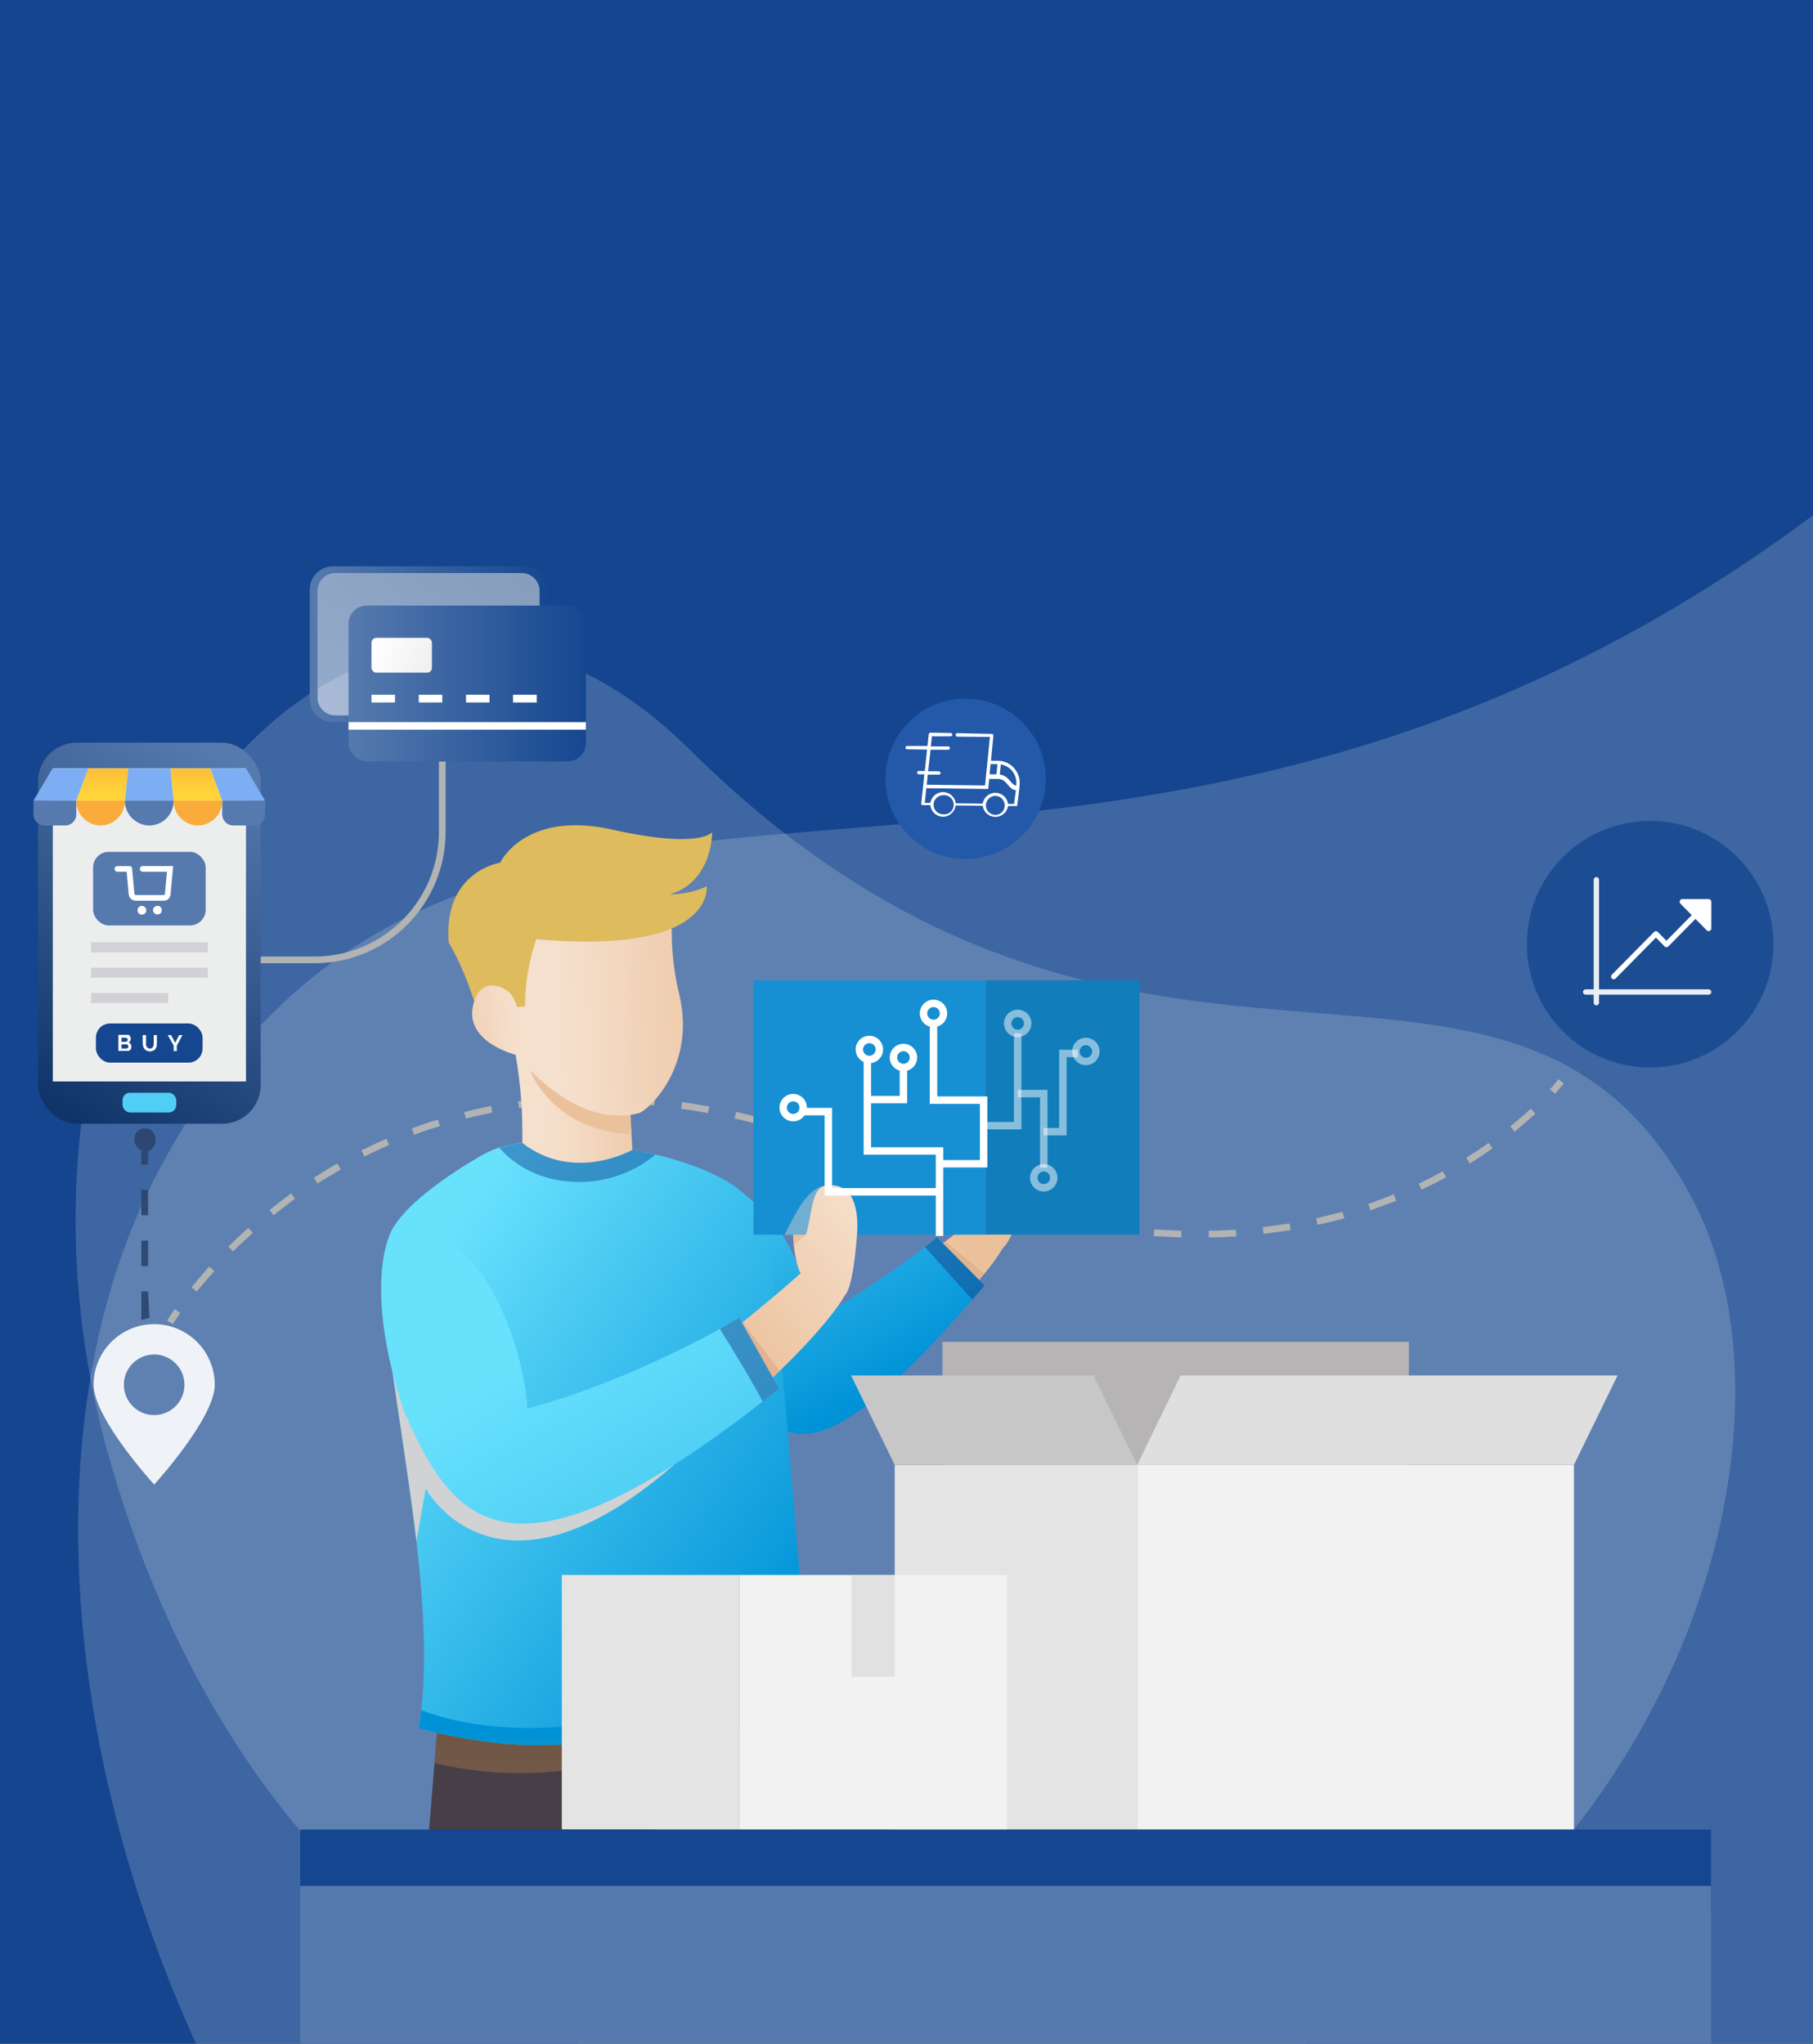 <?xml version="1.0" encoding="UTF-8"?> <svg xmlns="http://www.w3.org/2000/svg" width="488" height="550" viewBox="0 0 488 550" fill="none"><rect x="0" y="0" width="488" height="550" fill="#333333" stroke="none"/><g clip-path="url(#clip0_1705_534)"><rect width="488" height="550" fill="#14458E"></rect><path opacity="0.177" d="M332.892 767.492C76.131 722.763 -28.352 448.198 42.892 314.654C133.461 145.017 321.426 310.787 542.63 91.393C708.049 -72.573 907.61 176.082 832.758 442.655C757.907 709.228 542.372 803.843 332.892 767.492Z" fill="white"></path><path opacity="0.177" d="M298.802 566.509C437.343 542.375 493.718 394.228 455.277 322.172C406.409 230.641 304.989 320.085 185.634 201.707C96.379 113.237 -11.297 247.403 29.09 391.237C69.477 535.072 185.773 586.123 298.802 566.509Z" fill="white"></path><path opacity="0.9" d="M39.864 313.408H38.057V309.792H39.864V313.408Z" fill="#2A446D"></path><path opacity="0.9" fill-rule="evenodd" clip-rule="evenodd" d="M38.058 327.041H39.865V320.225H38.058V327.041ZM39.865 340.742H38.058V333.857H39.865V340.742ZM40.212 354.653L38.058 355.209V347.559H39.865L40.212 354.653Z" fill="#2A446D"></path><path d="M84.7 259.227H66.209V257.419H84.7C103.15 257.381 118.097 242.425 118.136 223.964V204.907H119.943V223.964C119.905 243.423 104.148 259.189 84.7 259.227Z" fill="#B2B3B3"></path><g style="mix-blend-mode:multiply"><path d="M46.537 356.322L45.008 355.418C45.008 355.348 45.703 354.236 47.024 352.288L48.483 353.331L46.537 356.322Z" fill="#B2B3B3"></path><path fill-rule="evenodd" clip-rule="evenodd" d="M154.214 295.046V296.855L160.47 296.716H161.583V294.907H160.47L154.214 295.046ZM176.111 297.481L168.812 296.924L168.951 295.116L176.319 295.672L176.111 297.481ZM139.478 296.368L139.687 298.176C142.143 297.805 144.576 297.527 146.986 297.341L146.777 295.533C144.344 295.742 141.842 296.02 139.478 296.368ZM190.57 299.567C188.206 299.08 185.773 298.733 183.34 298.385L183.618 296.577L190.917 297.759L190.57 299.567ZM124.95 299.289L125.436 301.028C127.55 300.451 129.782 299.992 131.969 299.543L131.969 299.543L132.527 299.428L132.179 297.62C129.746 298.107 127.313 298.663 124.95 299.289ZM406.548 303.114L407.66 304.575C409.494 303.067 411.267 301.498 412.978 299.983L413.29 299.706L412.039 298.385C410.301 299.984 408.424 301.584 406.548 303.114ZM111.464 305.41L110.839 303.671C113.133 302.836 115.496 302.002 117.859 301.306L118.416 303.045C116.052 303.74 113.758 304.505 111.464 305.41ZM211.911 304.714L218.862 306.94L219.418 305.201L212.397 302.975L211.911 304.714ZM98.117 311.252L97.283 309.583C97.922 309.283 98.562 308.977 99.203 308.67L99.203 308.67C100.792 307.911 102.391 307.147 104.025 306.453L104.721 308.122C102.496 309.096 100.272 310.139 98.117 311.252ZM395.635 313.13L394.662 311.6C396.747 310.278 398.763 308.957 400.71 307.566L401.752 309.026C399.806 310.417 397.721 311.808 395.635 313.13ZM85.465 318.486L84.492 316.955C86.577 315.634 88.663 314.312 90.817 313.13L91.721 314.73C89.636 315.935 87.55 317.187 85.465 318.486ZM381.871 318.555L382.636 320.155C384.86 319.111 387.085 317.998 389.239 316.816L388.336 315.216C386.25 316.399 384.026 317.512 381.871 318.555ZM260.083 322.52L253.132 320.155L253.688 318.416C254.027 318.536 254.364 318.655 254.7 318.774L254.701 318.775L254.726 318.784L254.743 318.79L254.751 318.792C256.742 319.499 258.691 320.19 260.639 320.781L260.083 322.52ZM72.537 325.649L73.649 327.04C75.526 325.51 77.472 324.05 79.419 322.589L78.376 321.128C76.43 322.589 74.414 324.119 72.537 325.649ZM354.623 329.614L354.275 327.875L361.365 326.136L361.852 327.875C359.489 328.501 357.056 329.127 354.623 329.614ZM281.424 328.362L288.653 329.823L289 328.084L281.771 326.623L281.424 328.362ZM339.885 330.24L340.094 332.048L347.392 331.075L347.114 329.266L339.885 330.24ZM62.735 336.778L61.484 335.456L61.586 335.358L61.586 335.358L61.586 335.358L61.586 335.357L61.587 335.357L61.587 335.357L61.587 335.357L61.587 335.357L61.587 335.357L61.587 335.357L61.587 335.357L61.587 335.357L61.587 335.357L61.587 335.357L61.587 335.356C63.293 333.718 65.065 332.016 66.836 330.448L68.087 331.77C66.28 333.37 64.473 335.039 62.735 336.778ZM52.933 347.558L51.543 346.445C53.072 344.591 54.671 342.713 56.339 340.812L57.66 342.064L52.933 347.558ZM325.357 331.213V333.022C327.79 333.022 330.292 332.883 332.795 332.744L332.656 330.935C330.292 331.074 327.79 331.213 325.357 331.213ZM317.987 333.022L310.549 332.674L310.689 330.866L317.987 331.214V333.022ZM303.251 332.048L295.883 331.075L296.161 329.266L303.46 330.24L303.251 332.048ZM274.265 326.623C271.901 326.067 269.468 325.371 267.105 324.676L267.661 322.937L274.682 324.884L274.265 326.623ZM368.315 323.98L368.871 325.719L375.823 323.145L375.127 321.407C372.903 322.311 370.609 323.215 368.315 323.98ZM239.368 314.869L246.181 317.581L246.876 315.912L240.063 313.199L239.368 314.869ZM225.743 309.374L232.556 312.017L233.251 310.348L226.369 307.705L225.743 309.374ZM204.821 302.767L204.82 302.766C202.457 302.141 200.094 301.515 197.73 301.028L198.147 299.219L198.823 299.378C200.973 299.883 203.168 300.398 205.307 301.028L204.821 302.767Z" fill="#B2B3B3"></path><path d="M418.574 294.351L417.184 293.169C418.713 291.499 419.478 290.456 419.478 290.456L420.937 291.569L418.574 294.351Z" fill="#B2B3B3"></path></g><path d="M271.76 319.599C268.423 312.365 270.022 302.697 264.67 303.045C259.317 303.393 259.734 316.121 259.734 316.121L255.911 316.33C255.911 316.33 255.494 319.738 260.499 329.197C259.039 331.005 234.153 349.298 234.153 349.298C234.153 349.298 235.196 353.332 246.04 360.982C256.884 352.149 265.99 342.69 269.814 336.013C273.985 331.84 274.124 324.606 271.76 319.599Z" fill="url(#paint0_linear_1705_534)"></path><path d="M254.451 334.065C246.666 340.116 234.153 349.297 234.153 349.297C234.153 349.297 235.196 353.331 246.04 360.982C252.912 355.528 259.244 349.426 264.948 342.759L254.451 334.065Z" fill="#E1B390"></path><path d="M151.294 502.243L155.743 447.019H211.701L213.022 501.408L151.294 502.243Z" fill="#808080"></path><path d="M114.592 503.495L119.18 447.019H175.069L176.389 501.408L114.592 503.495Z" fill="#473F47"></path><g style="mix-blend-mode:multiply" opacity="0.502"><path d="M211.701 447.019H119.179L116.954 474.492C134.174 478.565 152.165 477.989 169.089 472.822C183.183 468.432 198.291 468.529 212.327 473.101L211.701 447.019Z" fill="url(#paint1_linear_1705_534)"></path></g><path d="M169.09 315.634C169.09 315.634 175.624 334.761 191.821 363.903C210.311 391.307 217.888 400.836 265.018 345.959L252.158 332.952C252.158 332.952 243.33 340.951 218.931 355.766C216.846 344.776 210.172 310.139 169.09 315.634Z" fill="url(#paint2_linear_1705_534)"></path><path opacity="0.5" d="M248.961 335.596L261.751 349.784L265.019 345.959L252.159 332.953C252.159 332.953 251.185 333.857 248.961 335.596Z" fill="#14438A"></path><path d="M130.44 310.487C130.44 310.487 107.432 323.007 104.512 333.37C98.395 354.862 119.735 423.301 112.715 465.102C161.722 477.761 170.202 459.538 218.931 465.102C213.648 412.729 209.755 340.186 204.542 327.041C199.328 313.895 170.202 309.444 170.202 309.444C170.202 309.444 143.996 303.254 130.44 310.487Z" fill="url(#paint3_linear_1705_534)"></path><g style="mix-blend-mode:multiply"><path d="M218.444 459.677C206.279 458.147 188.692 458.425 163.25 463.085C137.808 467.745 120.291 462.946 113.409 460.234C113.2 461.903 112.992 463.503 112.714 465.102C161.721 477.761 170.202 459.538 218.93 465.102C218.791 463.294 218.583 461.555 218.444 459.677Z" fill="url(#paint4_linear_1705_534)"></path></g><g style="mix-blend-mode:multiply"><path d="M103.607 350.271C104.72 367.172 109.308 391.029 112.088 414.746L114.591 400.557C114.591 400.557 133.498 435.96 181.393 394.228C153.518 397.149 119.248 366.198 103.607 350.271Z" fill="#D0D2D3"></path></g><rect x="306.727" y="332.257" width="41.43" height="68.46" transform="rotate(180 306.727 332.257)" fill="#117EBB"></rect><rect x="202.804" y="263.817" width="62.493" height="68.467" fill="#1690D3"></rect><g style="mix-blend-mode:multiply" opacity="0.5"><path d="M224.284 332.326L222.824 318.972C217.332 319.111 213.926 327.04 211.146 332.326H224.284Z" fill="#CCCBCB"></path></g><path opacity="0.5" d="M170.201 309.444C170.201 309.444 148.513 304.366 134.401 308.887C137.182 312.087 144.272 318.485 157.132 318.068C164.178 317.814 170.944 315.248 176.387 310.765C172.703 309.861 170.201 309.444 170.201 309.444Z" fill="#154D9A"></path><path d="M138.782 283.849C140.145 291.678 140.75 299.62 140.59 307.566C154.492 318.416 170.202 309.444 170.202 309.444C170.202 309.444 169.021 288.578 169.229 286.839L138.782 283.849Z" fill="url(#paint5_linear_1705_534)"></path><path d="M169.923 305.201C169.645 299.011 169.089 288.022 169.228 286.84L151.433 285.031L142.674 288.022C142.674 288.022 148.513 304.367 169.923 305.201Z" fill="#EBC19C"></path><path d="M181.254 242.673L138.434 246.916V247.055L136.974 255.054L136.766 255.332L138.782 283.848C141.562 287.048 155.951 303.81 171.939 299.567C174.372 298.941 187.441 287.117 182.853 267.712C180.858 259.524 180.317 251.049 181.254 242.673V242.673Z" fill="url(#paint6_linear_1705_534)"></path><path d="M190.222 238.5C190.222 238.5 192.724 257.071 144.343 252.758C140.867 263.191 141.354 270.842 141.354 270.842L137.809 271.12L138.365 278.493L130.162 279.049C130.162 279.049 127.451 264.861 120.778 253.663C119.249 234.466 134.611 232.171 134.611 232.171C134.611 232.171 141.215 217.982 164.849 223.268C188.484 228.554 191.682 223.964 191.682 223.964C191.682 223.964 191.89 237.318 180.212 240.726C186.816 240.517 190.222 238.5 190.222 238.5Z" fill="#DEBB5D"></path><path d="M137.74 267.851C136.211 265.626 129.19 262.078 127.313 270.703C125.158 280.51 138.783 283.848 138.783 283.848C138.783 283.848 141.702 273.694 137.74 267.851Z" fill="url(#paint7_linear_1705_534)"></path><path d="M230.678 332.326C231.165 325.371 229.844 318.555 222.823 318.972C218.305 319.251 218.791 325.928 216.914 332.326H213.508C213.508 335.804 214.551 341.507 215.524 342.62C208.017 349.506 190.082 363.764 190.082 363.764C190.082 363.764 189.943 369.259 200.857 376.909C211.631 368.146 223.657 355.209 227.411 348.602C229.496 346.515 230.4 335.874 230.678 332.326Z" fill="url(#paint8_linear_1705_534)"></path><path d="M209.893 368.911L199.884 355.835L190.082 363.764C190.082 363.764 189.943 369.259 200.857 376.91C203.846 374.475 206.904 371.763 209.893 368.911Z" fill="#E1B390"></path><path d="M213.718 335.039L216.916 332.327H213.51C213.518 333.235 213.587 334.141 213.718 335.039Z" fill="#EBC19C"></path><path d="M104.513 333.37C104.513 333.37 98.117 348.045 108.683 379.622C121.891 409.947 137.114 431.647 209.686 373.71L198.981 354.653C198.981 354.653 172.08 370.997 141.911 379.066C141.841 367.868 130.789 323.771 104.513 333.37Z" fill="url(#paint9_linear_1705_534)"></path><path opacity="0.5" d="M193.767 357.644C196.895 362.582 201.83 370.65 205.306 377.188L209.685 373.71L198.98 354.653L193.767 357.644Z" fill="#154892"></path><rect x="80.809" y="492.367" width="379.752" height="22.375" fill="#154790"></rect><rect x="80.809" y="507.529" width="379.752" height="44.784" fill="#567AAE"></rect><rect x="253.687" y="361.121" width="125.541" height="33.142" fill="#B6B4B4"></rect><rect x="240.826" y="394.228" width="65.273" height="98.09" fill="#E5E4E4"></rect><rect x="306.102" y="394.228" width="117.547" height="98.09" fill="#F2F2F2"></rect><path d="M229.079 370.163H294.352L306.1 394.228H240.827L229.079 370.163Z" fill="#C8C7C7"></path><path d="M435.397 370.163H317.78L306.102 394.228H423.649L435.397 370.163Z" fill="#DFDFDF"></path><rect x="151.225" y="423.857" width="47.756" height="68.46" fill="#E5E4E4"></rect><rect x="198.98" y="423.857" width="72.085" height="68.467" fill="#F2F2F2"></rect><g style="mix-blend-mode:multiply" opacity="0.4"><rect x="229.22" y="423.857" width="11.609" height="27.397" fill="#C8C7C7"></rect></g><circle cx="259.901" cy="209.589" r="21.583" fill="#2359A8"></circle><circle opacity="0.8" cx="444.162" cy="254.103" r="33.184" fill="#154790"></circle><path opacity="0.9" fill-rule="evenodd" clip-rule="evenodd" d="M25.188 372.67C25.188 363.658 32.489 356.352 41.497 356.352C50.505 356.352 57.807 363.658 57.807 372.67C57.807 381.672 41.497 399.517 41.497 399.517C41.497 399.517 25.188 381.672 25.188 372.67ZM33.342 372.67C33.342 377.177 36.993 380.83 41.497 380.83C46 380.83 49.651 377.177 49.651 372.67C49.651 368.164 46 364.511 41.497 364.511C36.993 364.511 33.342 368.164 33.342 372.67Z" fill="white"></path><path opacity="0.9" d="M41.811 306.94C41.879 308.287 40.97 309.489 39.656 309.791C38.196 310.209 36.18 308.539 36.18 306.94C36.005 305.828 36.5 304.717 37.444 304.104C38.388 303.491 39.604 303.491 40.547 304.104C41.491 304.717 41.986 305.828 41.811 306.94Z" fill="#2A446D"></path><rect x="70.173" y="302.419" width="59.921" height="102.555" rx="10.4" transform="rotate(180 70.173 302.419)" fill="url(#paint10_linear_1705_534)"></rect><rect x="14.214" y="206.785" width="51.996" height="84.256" fill="#ECEEEE"></rect><path d="M46.745 215.479H33.607L34.511 206.785H45.911L46.745 215.479Z" fill="#7DAEF4"></path><path d="M33.608 215.479H20.539L23.737 206.785H34.511L33.608 215.479Z" fill="url(#paint11_linear_1705_534)"></path><path d="M20.539 215.479H9L14.144 206.785H23.737L20.539 215.479Z" fill="#7DAEF4"></path><path d="M9 215.479H20.539V219.165C20.539 220.817 19.201 222.156 17.55 222.156H11.989C10.338 222.156 9 220.817 9 219.165V215.479Z" fill="#567AAE"></path><path d="M27.074 222.156C25.322 222.138 23.65 221.424 22.424 220.172C21.199 218.919 20.521 217.231 20.539 215.479H33.608C33.627 217.231 32.949 218.919 31.723 220.172C30.498 221.424 28.825 222.138 27.074 222.156Z" fill="#FAAB3A"></path><path d="M46.745 215.479H59.814L56.616 206.785H45.911L46.745 215.479Z" fill="url(#paint12_linear_1705_534)"></path><path d="M59.814 215.479H71.353L66.209 206.785H56.616L59.814 215.479Z" fill="#7DAEF4"></path><path d="M68.433 222.156H62.802C61.152 222.156 59.813 220.817 59.813 219.165V215.479H71.353V219.235C71.316 220.832 70.03 222.119 68.433 222.156Z" fill="#567AAE"></path><path d="M53.28 222.156C55.031 222.138 56.704 221.424 57.929 220.172C59.154 218.919 59.833 217.231 59.814 215.479H46.745C46.727 217.231 47.405 218.919 48.63 220.172C49.856 221.424 51.528 222.138 53.28 222.156Z" fill="#FAAB3A"></path><path d="M40.211 222.156C36.553 222.118 33.607 219.14 33.607 215.479H46.745C46.764 217.231 46.086 218.919 44.861 220.172C43.635 221.424 41.963 222.138 40.211 222.156Z" fill="#567AAE"></path><g style="mix-blend-mode:multiply"><rect x="32.982" y="294.073" width="14.459" height="5.307" rx="2" fill="#50CEF4"></rect></g><rect x="25.822" y="275.433" width="28.709" height="10.537" rx="3.8" fill="#154790"></rect><path fill-rule="evenodd" clip-rule="evenodd" d="M35.345 281.762C35.361 281.928 35.337 282.095 35.275 282.249L34.997 282.597C34.874 282.735 34.696 282.811 34.511 282.805H31.869V278.493H34.58C34.723 278.545 34.846 278.643 34.928 278.771L35.136 279.119C35.136 279.189 35.154 279.258 35.171 279.328L35.171 279.328C35.188 279.397 35.206 279.467 35.206 279.536C35.201 279.73 35.153 279.92 35.067 280.093C34.961 280.287 34.788 280.435 34.58 280.51C34.805 280.586 35 280.733 35.136 280.927C35.308 281.17 35.383 281.468 35.345 281.762ZM32.703 279.258V280.371H33.816L34.233 280.232C34.418 279.985 34.418 279.645 34.233 279.397L33.885 279.258H32.703ZM34.511 281.414V281.623V281.832L34.372 282.04L34.163 282.179H32.703V281.067H34.233L34.372 281.206L34.511 281.414Z" fill="white"></path><path d="M40.351 282.18C40.526 282.214 40.707 282.162 40.837 282.041C40.98 281.988 41.103 281.891 41.185 281.762C41.273 281.615 41.321 281.447 41.324 281.276C41.381 281.12 41.405 280.954 41.393 280.789V278.563H42.227V280.789C42.239 281.069 42.215 281.349 42.158 281.623C42.085 281.874 41.968 282.11 41.81 282.319C41.661 282.531 41.438 282.68 41.185 282.736C40.934 282.888 40.643 282.961 40.351 282.945C40.037 282.949 39.727 282.878 39.447 282.736C39.217 282.634 39.023 282.464 38.891 282.249C38.695 282.067 38.572 281.82 38.543 281.554C38.457 281.308 38.41 281.049 38.404 280.789V278.563H39.308V281.276L39.517 281.762C39.599 281.891 39.721 281.988 39.864 282.041C39.995 282.162 40.176 282.214 40.351 282.18Z" fill="white"></path><path d="M46.051 278.563L47.163 280.65L48.206 278.563H49.11L47.58 281.415V282.875H46.746V281.345L45.148 278.563H46.051Z" fill="white"></path><rect x="24.502" y="253.593" width="31.42" height="2.72" fill="#D1D1D6"></rect><rect x="24.502" y="260.41" width="31.42" height="2.72" fill="#D1D1D6"></rect><rect x="24.502" y="267.226" width="20.785" height="2.72" fill="#D1D1D6"></rect><rect x="25.058" y="229.25" width="30.308" height="19.795" rx="4.2" fill="#567AAE"></rect><path d="M44.104 242.395H36.527C35.567 242.401 34.757 241.681 34.65 240.726L34.025 233.91C33.986 233.488 34.297 233.114 34.72 233.075C35.142 233.037 35.516 233.348 35.554 233.771L36.18 240.587C36.249 240.726 36.319 240.865 36.527 240.865H44.104C44.258 240.865 44.382 240.741 44.382 240.587L44.938 234.606H38.404C37.982 234.606 37.639 234.263 37.639 233.841C37.639 233.418 37.982 233.075 38.404 233.075H46.607L45.911 240.726C45.839 241.67 45.05 242.398 44.104 242.395Z" fill="white"></path><path d="M34.789 234.606H31.592C31.169 234.606 30.827 234.263 30.827 233.841C30.827 233.418 31.169 233.076 31.592 233.076H34.789C35.212 233.076 35.554 233.418 35.554 233.841C35.554 234.263 35.212 234.606 34.789 234.606Z" fill="white"></path><path d="M43.548 244.969C43.549 245.276 43.422 245.571 43.198 245.781C42.974 245.992 42.673 246.101 42.366 246.082C41.74 246.083 41.221 245.595 41.185 244.969C41.185 244.316 41.714 243.787 42.366 243.787C42.686 243.766 42.998 243.884 43.225 244.11C43.451 244.337 43.569 244.649 43.548 244.969Z" fill="white"></path><path d="M39.377 244.969C39.377 245.622 38.848 246.151 38.195 246.151C37.543 246.151 37.014 245.622 37.014 244.969C37.014 244.316 37.543 243.787 38.195 243.787C38.848 243.787 39.377 244.316 39.377 244.969Z" fill="white"></path><path opacity="0.55" d="M141.077 153.646C142.398 153.646 143.664 154.176 144.592 155.117C145.519 156.059 146.031 157.333 146.013 158.654V188.075C146.031 189.397 145.519 190.671 144.592 191.612C143.664 192.553 142.398 193.083 141.077 193.083H89.637C88.316 193.083 87.05 192.553 86.122 191.612C85.195 190.671 84.683 189.397 84.702 188.075V158.654C84.683 157.333 85.195 156.059 86.122 155.117C87.05 154.176 88.316 153.646 89.637 153.646H141.077Z" fill="url(#paint13_linear_1705_534)"></path><path fill-rule="evenodd" clip-rule="evenodd" d="M89.636 152.395H141.076C142.729 152.394 144.313 153.056 145.475 154.232C146.638 155.408 147.281 157 147.263 158.654V188.075C147.281 189.729 146.638 191.321 145.475 192.497C144.313 193.673 142.729 194.335 141.076 194.335H89.636C86.181 194.335 83.38 191.532 83.38 188.075V158.654C83.38 155.197 86.181 152.395 89.636 152.395ZM145.247 159.002C145.209 156.34 143.041 154.203 140.381 154.203H90.331C89.047 154.184 87.809 154.682 86.895 155.584C85.98 156.486 85.465 157.717 85.465 159.002V187.727C85.465 189.012 85.98 190.243 86.895 191.146C87.809 192.048 89.047 192.545 90.331 192.526H140.381C143.041 192.527 145.209 190.389 145.247 187.727V159.002Z" fill="url(#paint14_linear_1705_534)"></path><rect x="93.808" y="162.966" width="63.883" height="41.94" rx="4.9" fill="url(#paint15_linear_1705_534)"></rect><rect x="93.808" y="194.334" width="63.883" height="2.038" fill="white"></rect><path fill-rule="evenodd" clip-rule="evenodd" d="M99.994 189.049H106.32V186.962H99.994V189.049ZM119.042 189.049H112.716V186.962H119.042V189.049ZM125.436 189.049H131.761V186.962H125.436V189.049ZM138.088 189.049H144.483V186.962H138.088V189.049Z" fill="white"></path><rect x="99.994" y="171.661" width="16.266" height="9.369" rx="1.3" fill="url(#paint16_linear_1705_534)"></rect><path d="M252.888 332.61V309.739H233.464V285.128" stroke="white" stroke-width="2"></path><circle cx="234.004" cy="282.431" r="2.698" stroke="white" stroke-width="2"></circle><circle cx="213.5" cy="298.078" r="2.698" stroke="white" stroke-width="2"></circle><circle cx="243.174" cy="284.589" r="2.698" stroke="white" stroke-width="2"></circle><circle cx="251.27" cy="272.718" r="2.698" stroke="white" stroke-width="2"></circle><circle opacity="0.497" cx="273.93" cy="275.416" r="2.698" stroke="white" stroke-width="2"></circle><circle opacity="0.497" cx="292.278" cy="282.97" r="2.698" stroke="white" stroke-width="2"></circle><circle opacity="0.497" cx="280.946" cy="316.963" r="2.698" stroke="white" stroke-width="2"></circle><path d="M233.464 295.92H243.176V286.747" stroke="white" stroke-width="2"></path><path d="M253.39 313.186H264.76V296.065H251.271V275.417" stroke="white" stroke-width="2"></path><path opacity="0.497" d="M273.931 278.114V302.934H264.759" stroke="white" stroke-width="2"></path><path d="M252.348 320.74H222.968V299.157H216.197" stroke="white" stroke-width="2"></path><path opacity="0.497" d="M273.931 294.301H280.945V314.265" stroke="white" stroke-width="2"></path><path opacity="0.497" d="M280.945 304.553H286.093V283.51H290.118" stroke="white" stroke-width="2"></path><path fill-rule="evenodd" clip-rule="evenodd" d="M266.741 204.732H268.653C271.895 204.777 274.493 207.454 274.47 210.726C274.47 210.959 274.443 211.3 274.411 211.706L274.411 211.706C274.404 211.8 274.396 211.898 274.389 211.998C274.185 213.845 273.819 216.719 273.778 216.883C273.756 216.883 273.738 216.902 273.738 216.924H271.338C271.058 218.623 269.592 219.861 267.886 219.84C266.18 219.82 264.744 218.547 264.504 216.842L257.222 216.76C257.013 218.507 255.533 219.815 253.789 219.794C252.045 219.773 250.597 218.43 250.429 216.678H248.192L248.11 216.596H248.07C248.059 216.574 248.048 216.555 248.038 216.537C248.01 216.489 247.988 216.451 247.988 216.391H247.948L248.476 211.506L248.802 208.386H247.297C247.05 208.386 246.849 208.184 246.849 207.934C246.849 207.685 247.05 207.483 247.297 207.483H248.924L249.534 201.735L244.165 201.653C244.042 201.666 243.921 201.623 243.834 201.535C243.747 201.448 243.704 201.325 243.717 201.202C243.717 200.952 243.917 200.75 244.165 200.75H249.656L249.982 197.548C250.045 197.346 250.22 197.201 250.429 197.179L255.88 197.261C256.127 197.261 256.327 197.463 256.327 197.712C256.327 197.962 256.127 198.164 255.88 198.164H250.836L250.551 200.873H255.229C255.476 200.873 255.677 201.075 255.677 201.325C255.677 201.574 255.476 201.776 255.229 201.776H250.47L249.819 207.565H252.748C252.993 207.603 253.179 207.807 253.195 208.057C253.185 208.177 253.128 208.288 253.036 208.365C252.944 208.442 252.826 208.479 252.707 208.468H249.738L249.453 211.177L265.155 211.382L265.399 208.755L266.456 198.328L257.67 198.246C257.416 198.225 257.221 198.01 257.222 197.753C257.222 197.504 257.423 197.302 257.67 197.302L266.944 197.507H267.107C267.269 197.581 267.378 197.739 267.392 197.918L266.741 204.732ZM268.49 205.635H266.619L266.375 208.386H268.206L268.49 205.635ZM253.805 219.141C252.406 219.119 251.283 217.967 251.283 216.555C251.305 215.143 252.446 214.01 253.846 214.01C254.832 213.892 255.797 214.36 256.322 215.21C256.847 216.06 256.839 217.14 256.3 217.981C255.761 218.823 254.789 219.275 253.805 219.141ZM265.358 216.719C265.358 218.132 266.48 219.283 267.88 219.305C268.552 219.328 269.204 219.074 269.687 218.602C270.17 218.13 270.443 217.48 270.443 216.801C270.466 215.388 269.361 214.219 267.961 214.174C266.555 214.173 265.402 215.3 265.358 216.719ZM272.964 216.35H271.337C271.097 214.645 269.661 213.372 267.955 213.351C266.249 213.331 264.783 214.569 264.503 216.267L257.262 216.185C257.033 214.479 255.604 213.196 253.898 213.165C252.191 213.134 250.718 214.365 250.428 216.062H248.923L249.33 212.121L265.561 212.327H265.927C265.927 212.304 265.945 212.285 265.967 212.285C265.967 212.275 265.972 212.264 265.979 212.256C265.987 212.249 265.997 212.244 266.008 212.244L266.252 209.617H268.611C269.988 209.658 270.599 210.39 271.246 211.166L271.256 211.177C271.906 211.957 272.395 212.491 273.452 212.696C273.29 213.763 273.045 215.57 272.964 216.35ZM271.978 210.268C272.454 210.827 272.858 211.304 273.535 211.464C273.535 211.272 273.549 211.108 273.561 210.972C273.569 210.876 273.576 210.794 273.576 210.726C273.606 208.238 271.822 206.105 269.386 205.717L269.101 208.427C270.553 208.589 271.445 209.64 271.936 210.218L271.949 210.233L271.978 210.268Z" fill="white"></path><path d="M459.903 266.244H430.406V236.747C430.406 236.35 430.084 236.028 429.687 236.028C429.29 236.028 428.968 236.35 428.968 236.747V266.244H426.809C426.412 266.244 426.09 266.566 426.09 266.963C426.09 267.36 426.412 267.683 426.809 267.683H428.968V269.841C428.968 270.238 429.29 270.56 429.687 270.56C430.084 270.56 430.406 270.238 430.406 269.841V267.682H459.903C460.3 267.682 460.622 267.36 460.622 266.963C460.622 266.566 460.3 266.244 459.903 266.244Z" fill="white" fill-opacity="0.9"></path><path d="M459.913 241.963H452.816C452.424 241.962 452.105 242.284 452.105 242.681C452.104 242.872 452.179 243.056 452.313 243.191L455.361 246.278L448.557 253.171L446.221 250.804C445.944 250.523 445.494 250.523 445.217 250.804L433.861 262.309C433.579 262.585 433.571 263.04 433.844 263.326C434.116 263.612 434.565 263.62 434.847 263.344C434.853 263.338 434.859 263.332 434.865 263.326L445.718 252.328L448.055 254.695C448.332 254.976 448.781 254.976 449.058 254.695L456.364 247.294L459.411 250.381C459.687 250.662 460.137 250.662 460.414 250.382C460.548 250.247 460.623 250.064 460.623 249.873V242.682C460.623 242.285 460.305 241.963 459.913 241.963Z" fill="white"></path></g><defs><linearGradient id="paint0_linear_1705_534" x1="249.66" y1="318.869" x2="227.066" y2="331.786" gradientUnits="userSpaceOnUse"><stop stop-color="#EBC19C"></stop><stop offset="1" stop-color="#F5E0CD"></stop></linearGradient><linearGradient id="paint1_linear_1705_534" x1="282.788" y1="490.839" x2="282.882" y2="415.986" gradientUnits="userSpaceOnUse"><stop stop-color="#A87C4F"></stop><stop offset="1" stop-color="#754C28"></stop></linearGradient><linearGradient id="paint2_linear_1705_534" x1="115.528" y1="326.87" x2="167.523" y2="415.26" gradientUnits="userSpaceOnUse"><stop stop-color="#68E1FD"></stop><stop offset="1" stop-color="#0092D7"></stop></linearGradient><linearGradient id="paint3_linear_1705_534" x1="74.256" y1="394.909" x2="186.409" y2="476.403" gradientUnits="userSpaceOnUse"><stop stop-color="#68E1FD"></stop><stop offset="1" stop-color="#0092D7"></stop></linearGradient><linearGradient id="paint4_linear_1705_534" x1="362.616" y1="509.153" x2="362.693" y2="467.394" gradientUnits="userSpaceOnUse"><stop stop-color="#8BC540"></stop><stop offset="1" stop-color="#0092D7"></stop></linearGradient><linearGradient id="paint5_linear_1705_534" x1="184.08" y1="265.445" x2="112.267" y2="264.763" gradientUnits="userSpaceOnUse"><stop offset="0.01" stop-color="#EBC19C"></stop><stop offset="0.5" stop-color="#F5E0CD"></stop></linearGradient><linearGradient id="paint6_linear_1705_534" x1="200.743" y1="205.947" x2="96.629" y2="210.122" gradientUnits="userSpaceOnUse"><stop offset="0.01" stop-color="#EBC19C"></stop><stop offset="0.5" stop-color="#F5E0CD"></stop></linearGradient><linearGradient id="paint7_linear_1705_534" x1="114.164" y1="298.636" x2="140.749" y2="296.021" gradientUnits="userSpaceOnUse"><stop offset="0.01" stop-color="#EBC19C"></stop><stop offset="1" stop-color="#F5E0CD"></stop></linearGradient><linearGradient id="paint8_linear_1705_534" x1="215.172" y1="408.951" x2="268.666" y2="365.441" gradientUnits="userSpaceOnUse"><stop offset="0.19" stop-color="#EBC19C"></stop><stop offset="1" stop-color="#F5E0CD"></stop></linearGradient><linearGradient id="paint9_linear_1705_534" x1="46.838" y1="422.428" x2="151.864" y2="597.49" gradientUnits="userSpaceOnUse"><stop stop-color="#68E1FD"></stop><stop offset="1" stop-color="#0092D7"></stop></linearGradient><linearGradient id="paint10_linear_1705_534" x1="120.726" y1="426.229" x2="175.633" y2="337.421" gradientUnits="userSpaceOnUse"><stop stop-color="#567AAE"></stop><stop offset="1" stop-color="#0F3469"></stop></linearGradient><linearGradient id="paint11_linear_1705_534" x1="17.694" y1="201.172" x2="17.694" y2="213.406" gradientUnits="userSpaceOnUse"><stop stop-color="#FAAB3A"></stop><stop offset="1" stop-color="#FFD439"></stop></linearGradient><linearGradient id="paint12_linear_1705_534" x1="43.06" y1="201.172" x2="43.06" y2="213.406" gradientUnits="userSpaceOnUse"><stop stop-color="#FAAB3A"></stop><stop offset="1" stop-color="#FFD439"></stop></linearGradient><linearGradient id="paint13_linear_1705_534" x1="107.267" y1="208.79" x2="145.318" y2="161.349" gradientUnits="userSpaceOnUse"><stop stop-color="white"></stop><stop offset="1" stop-color="#E6E6E5"></stop></linearGradient><linearGradient id="paint14_linear_1705_534" x1="83.401" y1="194.337" x2="147.291" y2="194.337" gradientUnits="userSpaceOnUse"><stop stop-color="#567AAE"></stop><stop offset="1" stop-color="#154790"></stop></linearGradient><linearGradient id="paint15_linear_1705_534" x1="93.822" y1="204.895" x2="157.711" y2="204.895" gradientUnits="userSpaceOnUse"><stop stop-color="#567AAE"></stop><stop offset="1" stop-color="#154790"></stop></linearGradient><linearGradient id="paint16_linear_1705_534" x1="95.166" y1="182.538" x2="117.678" y2="195.799" gradientUnits="userSpaceOnUse"><stop stop-color="white"></stop><stop offset="1" stop-color="#E6E6E5"></stop></linearGradient><clipPath id="clip0_1705_534"><rect width="488" height="550" fill="white"></rect></clipPath></defs></svg> 